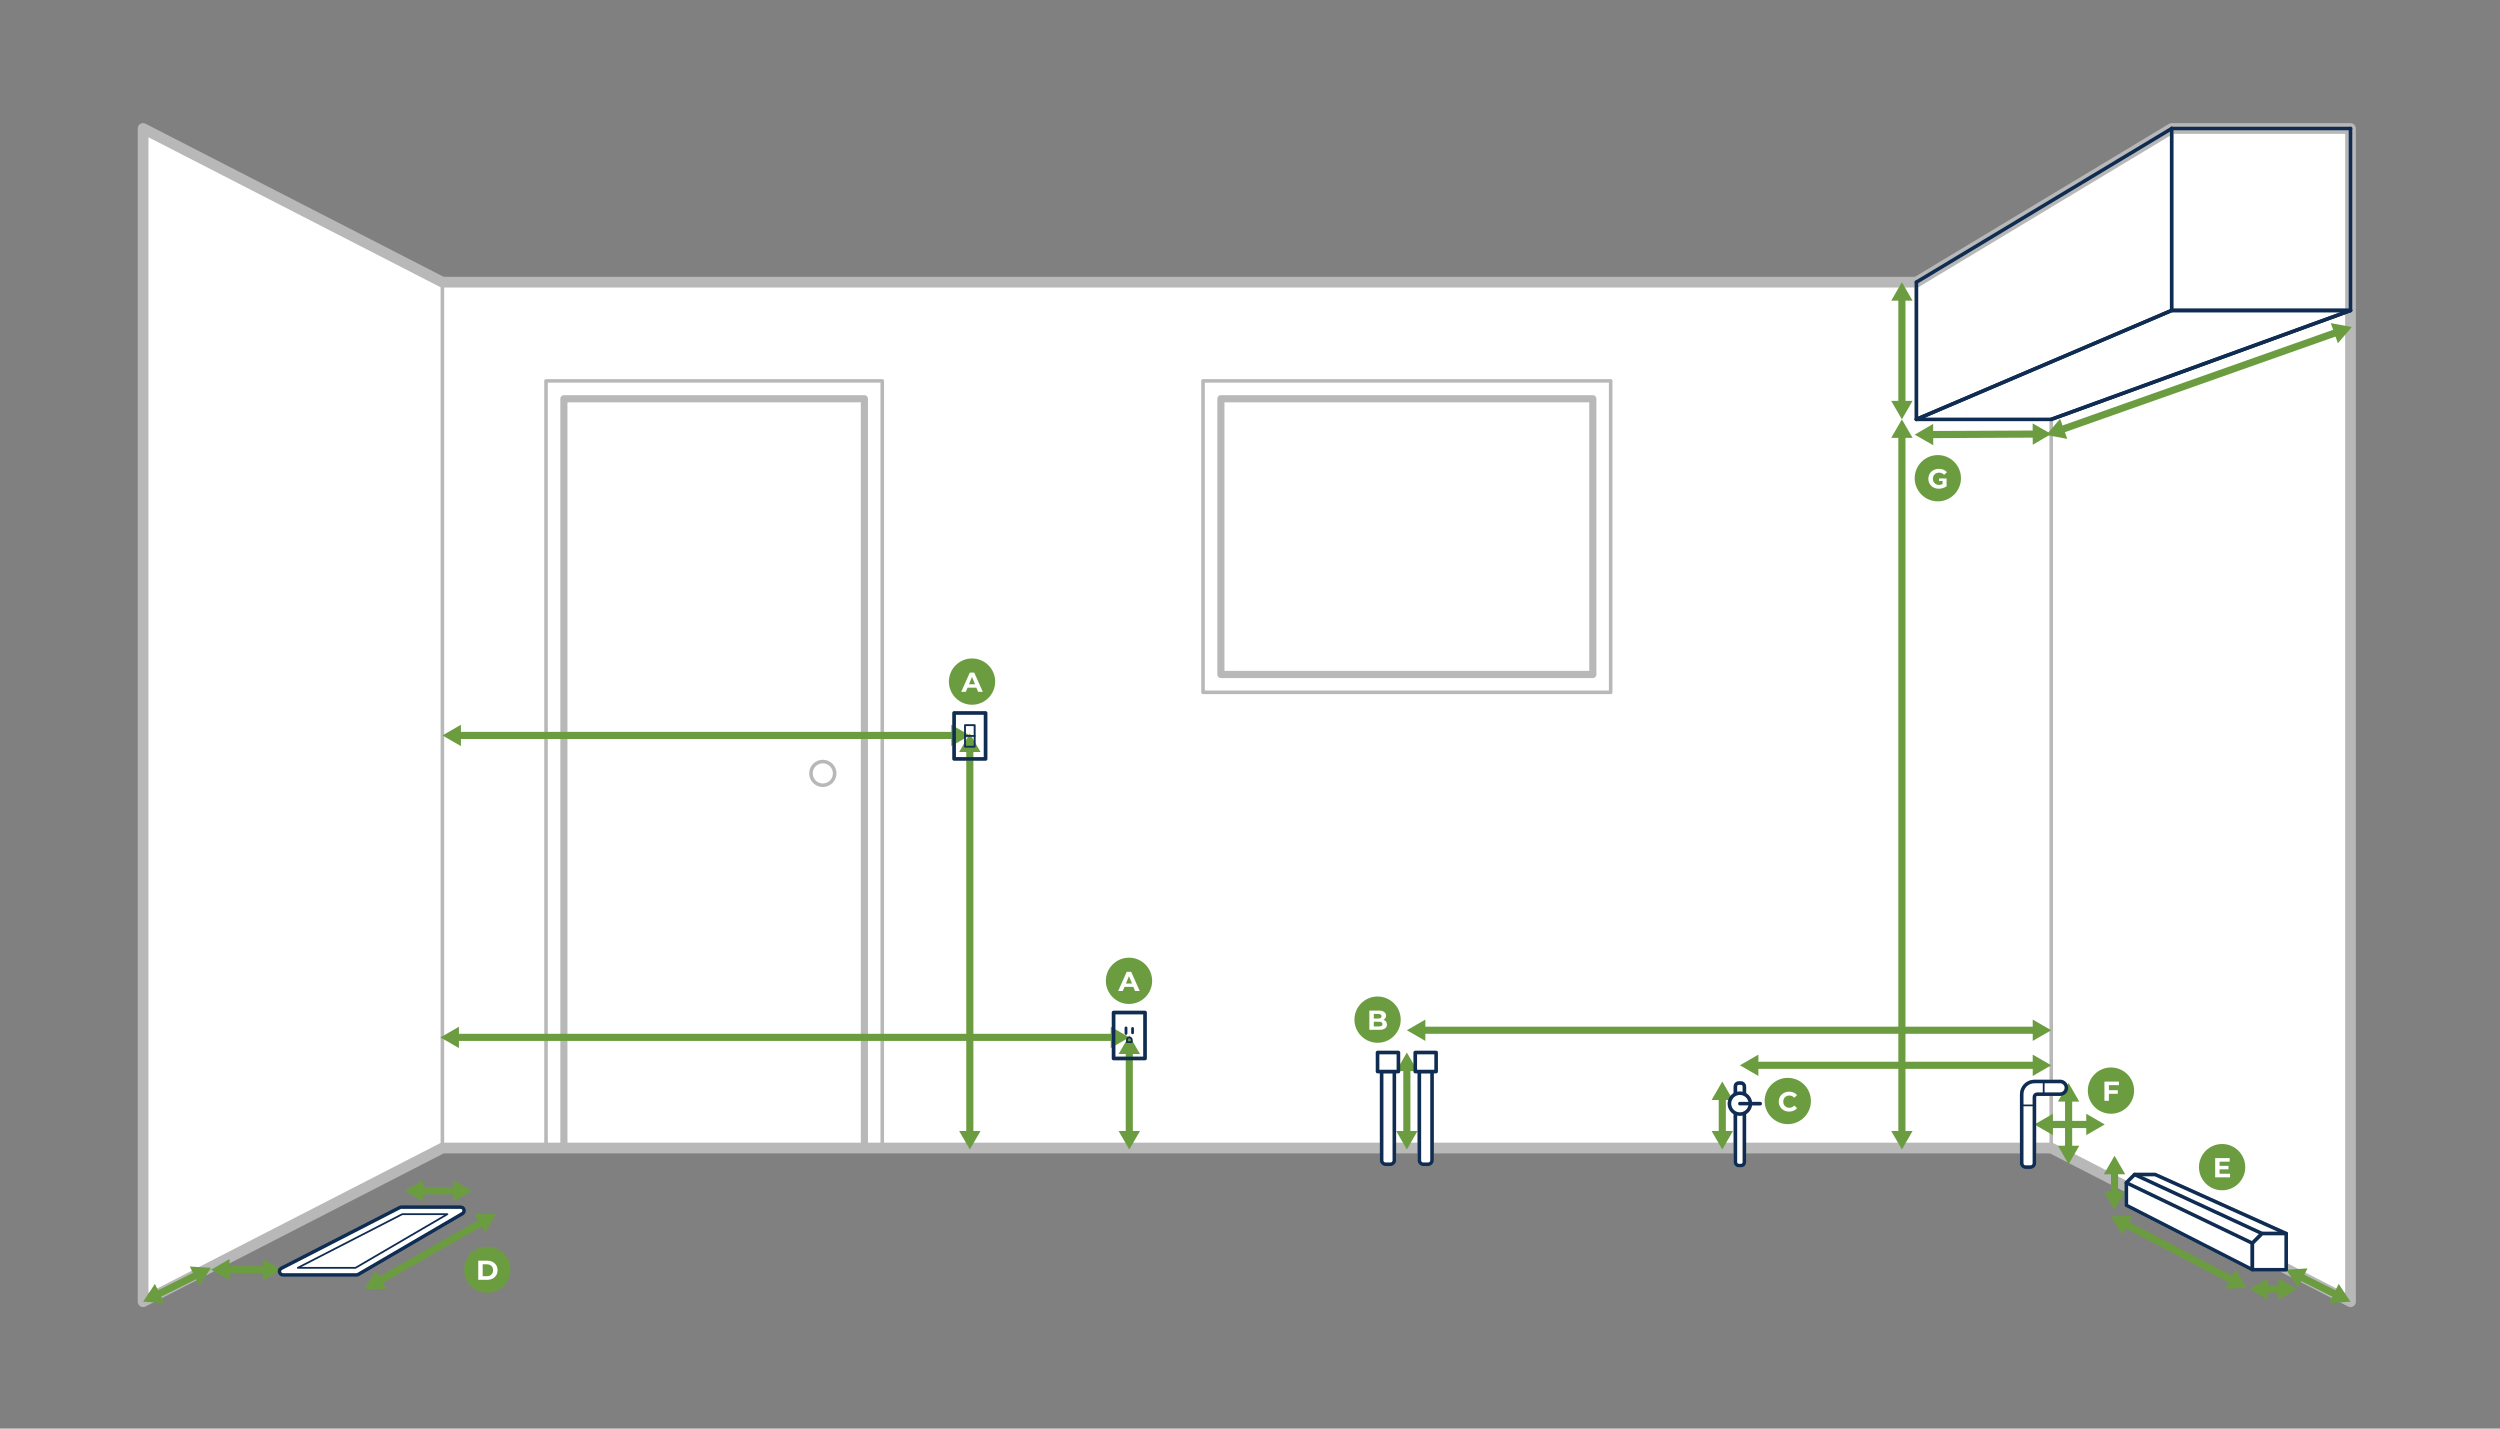 <?xml version="1.0" encoding="UTF-8"?>
<svg xmlns="http://www.w3.org/2000/svg" width="700" height="400" viewBox="0 0 700 400">
  <rect x="0" y="0" width="700" height="400" fill="#808080" stroke="none"/>
  <g id="Base">
    <polygon points="123.87 321.45 40.07 364.48 40.07 35.98 123.87 79.01 536.59 79.01 608.07 35.98 658.14 35.98 658.14 364.48 574.34 321.45 123.87 321.45" style="fill: #fff; stroke: #b8b8b8; stroke-linecap: round; stroke-linejoin: round; stroke-width: 3px;"/>
    <line x1="574.34" y1="117.42" x2="574.34" y2="321.45" style="fill: none; stroke: #b8b8b8; stroke-linecap: round; stroke-linejoin: round;"/>
    <line x1="123.87" y1="321.45" x2="123.87" y2="79.01" style="fill: none; stroke: #b8b8b8; stroke-linecap: round; stroke-linejoin: round;"/>
    <rect x="336.85" y="106.65" width="114.14" height="87.2" style="fill: none; stroke: #b8b8b8; stroke-linecap: round; stroke-linejoin: round;"/>
    <rect x="341.85" y="111.65" width="104.14" height="77.2" style="fill: none; stroke: #b8b8b8; stroke-linecap: round; stroke-linejoin: round; stroke-width: 2px;"/>
    <rect x="157.89" y="111.65" width="84.14" height="209.8" style="fill: none; stroke: #b8b8b8; stroke-linecap: round; stroke-linejoin: round; stroke-width: 2px;"/>
    <circle cx="230.39" cy="216.55" r="3.32" style="fill: none; stroke: #b8b8b8; stroke-linecap: round; stroke-linejoin: round;"/>
    <rect x="311.8" y="283.51" width="8.81" height="12.86" style="fill: none; stroke: #b8b8b8; stroke-linecap: round; stroke-linejoin: round;"/>
    <rect x="267.15" y="199.63" width="8.81" height="12.86" style="fill: none; stroke: #b8b8b8; stroke-linecap: round; stroke-linejoin: round;"/>
    <g>
      <line x1="315.28" y1="287.81" x2="315.28" y2="289.36" style="fill: none; stroke: #b8b8b8; stroke-linecap: round; stroke-linejoin: round; stroke-width: .75px;"/>
      <line x1="317.12" y1="287.97" x2="317.12" y2="289.19" style="fill: none; stroke: #b8b8b8; stroke-linecap: round; stroke-linejoin: round; stroke-width: .75px;"/>
      <path d="M316.87,291.14c0-.37-.3-.66-.66-.66s-.66.3-.66.66v.65h1.33v-.65Z" style="fill: none; stroke: #b8b8b8; stroke-linecap: round; stroke-linejoin: round; stroke-width: .5px;"/>
    </g>
    <polygon points="272.9 209.07 270.2 209.07 270.2 206.06 270.2 203.04 272.9 203.04 272.9 209.07" style="fill: none; stroke: #b8b8b8; stroke-linecap: round; stroke-linejoin: round; stroke-width: .5px;"/>
    <line x1="270.2" y1="206.06" x2="272.9" y2="206.06" style="fill: none; stroke: #b8b8b8; stroke-linecap: round; stroke-linejoin: round; stroke-width: .5px;"/>
    <polyline points="536.59 79.01 536.59 117.42 574.34 117.42" style="fill: none;"/>
    <polygon points="574.34 117.42 536.59 117.42 608.07 86.93 658.14 86.93 574.34 117.42" style="fill: #fff;"/>
    <line x1="658.14" y1="86.93" x2="574.34" y2="117.42" style="fill: none; stroke: #b8b8b8; stroke-linecap: round; stroke-linejoin: round;"/>
    <line x1="574.34" y1="117.42" x2="536.59" y2="117.42" style="fill: none; stroke: #b8b8b8; stroke-linecap: round; stroke-linejoin: round;"/>
    <line x1="536.59" y1="117.42" x2="536.59" y2="79.01" style="fill: none; stroke: #b8b8b8; stroke-linecap: round; stroke-linejoin: round;"/>
    <line x1="608.07" y1="86.93" x2="536.59" y2="117.42" style="fill: none; stroke: #b8b8b8; stroke-linecap: round; stroke-linejoin: round;"/>
    <polyline points="608.07 35.98 608.07 86.93 658.14 86.93" style="fill: none; stroke: #b8b8b8; stroke-linecap: round; stroke-linejoin: round;"/>
    <g>
      <path d="M386.86,300.02h3.55v24.89c0,.6-.48,1.08-1.08,1.08h-1.39c-.6,0-1.08-.48-1.08-1.08v-24.89h0Z" style="fill: #fff; stroke: #b8b8b8; stroke-linecap: round; stroke-linejoin: round;"/>
      <rect x="385.72" y="294.71" width="5.83" height="5.32" style="fill: #fff; stroke: #b8b8b8; stroke-linecap: round; stroke-linejoin: round;"/>
      <path d="M397.42,300.02h3.55v24.89c0,.6-.48,1.08-1.08,1.08h-1.39c-.6,0-1.08-.48-1.08-1.08v-24.89h0Z" style="fill: #fff; stroke: #b8b8b8; stroke-linecap: round; stroke-linejoin: round;"/>
      <rect x="396.28" y="294.71" width="5.83" height="5.32" style="fill: #fff; stroke: #b8b8b8; stroke-linecap: round; stroke-linejoin: round;"/>
    </g>
    <rect x="485.91" y="303.26" width="2.51" height="23.1" rx=".91" ry=".91" style="fill: #fff; stroke: #b8b8b8; stroke-linecap: round; stroke-linejoin: round;"/>
    <g>
      <path d="M576.81,302.82h-7.18s0,0,0,0c-1.96,0-3.55,1.59-3.55,3.55h0v19.35c0,.6.48,1.08,1.08,1.08h1.39c.6,0,1.08-.48,1.08-1.08v-18.59c0-.42.34-.76.76-.76h6.42c.98,0,1.78-.8,1.78-1.78h0c0-.98-.8-1.78-1.78-1.78Z" style="fill: #fff; stroke: #b8b8b8; stroke-linecap: round; stroke-linejoin: round;"/>
      <line x1="566.07" y1="309.51" x2="569.63" y2="309.51" style="fill: none; stroke: #b8b8b8; stroke-linecap: round; stroke-linejoin: round; stroke-width: .5px;"/>
    </g>
    <line x1="572.23" y1="306.37" x2="572.23" y2="302.82" style="fill: none; stroke: #b8b8b8; stroke-linecap: round; stroke-linejoin: round; stroke-width: .5px;"/>
    <circle cx="487.17" cy="309.02" r="2.93" style="fill: #fff; stroke: #b8b8b8; stroke-linecap: round; stroke-linejoin: round;"/>
    <line x1="487.17" y1="309.02" x2="492.84" y2="309.02" style="fill: #fff; stroke: #b8b8b8; stroke-linecap: round; stroke-linejoin: round;"/>
    <path d="M99.82,356.99h-20.58c-.46,0-.86-.32-.97-.76-.11-.45.1-.91.51-1.12l33.15-17.02c.14-.07.3-.11.46-.11h16.57c.45,0,.85.3.96.74.12.44-.07.9-.46,1.12l-29.15,17.02c-.15.09-.33.14-.5.14Z" style="fill: #fff; stroke: #b8b8b8; stroke-linecap: round; stroke-linejoin: round;"/>
    <g>
      <polygon points="630.67 355.52 630.67 348.1 633.38 345.4 640.13 345.4 603.44 328.87 597.68 328.87 595.38 331.17 595.38 337.48 630.67 355.52" style="fill: #fff; stroke: #b8b8b8; stroke-linecap: round; stroke-linejoin: round;"/>
      <line x1="597.68" y1="328.87" x2="633.38" y2="345.4" style="fill: none; stroke: #b8b8b8; stroke-linecap: round; stroke-linejoin: round;"/>
      <line x1="630.67" y1="348.1" x2="595.38" y2="331.17" style="fill: none; stroke: #b8b8b8; stroke-linecap: round; stroke-linejoin: round;"/>
      <polygon points="630.67 355.52 640.13 355.52 640.13 345.4 633.38 345.4 630.67 348.1 630.67 355.52" style="fill: #fff; stroke: #b8b8b8; stroke-linecap: round; stroke-linejoin: round;"/>
    </g>
    <path d="M83.38,354.99h16.17l25.72-15.02h-12.64l-29.25,15.02Z" style="fill: none; stroke: #b8b8b8; stroke-linecap: round; stroke-linejoin: round; stroke-width: .5px;"/>
    <rect x="152.89" y="106.65" width="94.14" height="214.8" style="fill: none; stroke: #b8b8b8; stroke-linecap: round; stroke-linejoin: round;"/>
  </g>
  <g id="Arrows">
    <g>
      <line x1="311.9" y1="290.47" x2="127.62" y2="290.47" style="fill: none; stroke: #6b9d40; stroke-linecap: round; stroke-linejoin: round; stroke-width: 2px;"/>
      <polygon points="311.02 287.48 316.2 290.47 311.02 293.46 311.02 287.48" style="fill: #6b9d40;"/>
      <polygon points="128.5 287.48 123.32 290.47 128.5 293.46 128.5 287.48" style="fill: #6b9d40;"/>
    </g>
    <g>
      <line x1="43.92" y1="362.56" x2="55.25" y2="356.91" style="fill: none; stroke: #6b9d40; stroke-linecap: round; stroke-linejoin: round; stroke-width: 2px;"/>
      <polygon points="46.04 364.84 40.07 364.48 43.37 359.49 46.04 364.84" style="fill: #6b9d40;"/>
      <polygon points="55.8 359.98 59.1 354.99 53.13 354.62 55.8 359.98" style="fill: #6b9d40;"/>
    </g>
    <g>
      <line x1="117.61" y1="333.43" x2="127.79" y2="333.43" style="fill: none; stroke: #6b9d40; stroke-linecap: round; stroke-linejoin: round; stroke-width: 2px;"/>
      <polygon points="118.48 336.42 113.3 333.43 118.48 330.44 118.48 336.42" style="fill: #6b9d40;"/>
      <polygon points="126.92 336.42 132.1 333.43 126.92 330.44 126.92 336.42" style="fill: #6b9d40;"/>
    </g>
    <g>
      <line x1="63.4" y1="355.52" x2="74.48" y2="355.52" style="fill: none; stroke: #6b9d40; stroke-linecap: round; stroke-linejoin: round; stroke-width: 2px;"/>
      <polygon points="64.28 358.51 59.1 355.52 64.28 352.52 64.28 358.51" style="fill: #6b9d40;"/>
      <polygon points="73.6 358.51 78.79 355.52 73.6 352.52 73.6 358.51" style="fill: #6b9d40;"/>
    </g>
    <g>
      <line x1="105.88" y1="358.77" x2="135.12" y2="342.1" style="fill: none; stroke: #6b9d40; stroke-linecap: round; stroke-linejoin: round; stroke-width: 2px;"/>
      <polygon points="108.12 360.94 102.14 360.91 105.16 355.74 108.12 360.94" style="fill: #6b9d40;"/>
      <polygon points="135.84 345.13 138.86 339.97 132.88 339.93 135.84 345.13" style="fill: #6b9d40;"/>
    </g>
    <g>
      <line x1="316.2" y1="294.24" x2="316.2" y2="317.55" style="fill: none; stroke: #6b9d40; stroke-linecap: round; stroke-linejoin: round; stroke-width: 2px;"/>
      <polygon points="313.21 295.12 316.2 289.94 319.2 295.12 313.21 295.12" style="fill: #6b9d40;"/>
      <polygon points="313.21 316.68 316.2 321.86 319.2 316.68 313.21 316.68" style="fill: #6b9d40;"/>
    </g>
    <g>
      <line x1="570.03" y1="288.47" x2="398.22" y2="288.47" style="fill: none; stroke: #6b9d40; stroke-linecap: round; stroke-linejoin: round; stroke-width: 2px;"/>
      <polygon points="569.16 285.48 574.34 288.47 569.16 291.46 569.16 285.48" style="fill: #6b9d40;"/>
      <polygon points="399.1 285.48 393.92 288.47 399.1 291.46 399.1 285.48" style="fill: #6b9d40;"/>
    </g>
    <g>
      <line x1="643.99" y1="357.43" x2="654.28" y2="362.56" style="fill: none; stroke: #6b9d40; stroke-linecap: round; stroke-linejoin: round; stroke-width: 2px;"/>
      <polygon points="643.44 360.5 640.13 355.52 646.1 355.15 643.44 360.5" style="fill: #6b9d40;"/>
      <polygon points="652.17 364.85 658.14 364.48 654.83 359.49 652.17 364.85" style="fill: #6b9d40;"/>
    </g>
    <g>
      <line x1="594.88" y1="342.64" x2="625.32" y2="358.59" style="fill: none; stroke: #6b9d40; stroke-linecap: round; stroke-linejoin: round; stroke-width: 2px;"/>
      <polygon points="594.27 345.69 591.07 340.64 597.04 340.39 594.27 345.69" style="fill: #6b9d40;"/>
      <polygon points="623.16 360.83 629.13 360.59 625.93 355.53 623.16 360.83" style="fill: #6b9d40;"/>
    </g>
    <g>
      <line x1="634.18" y1="360.92" x2="638.83" y2="360.92" style="fill: none; stroke: #6b9d40; stroke-linecap: round; stroke-linejoin: round; stroke-width: 2px;"/>
      <polygon points="635.05 363.91 629.87 360.92 635.05 357.93 635.05 363.91" style="fill: #6b9d40;"/>
      <polygon points="637.95 363.91 643.13 360.92 637.95 357.93 637.95 363.91" style="fill: #6b9d40;"/>
    </g>
    <g>
      <line x1="573.93" y1="314.85" x2="585.03" y2="314.85" style="fill: none; stroke: #6b9d40; stroke-linecap: round; stroke-linejoin: round; stroke-width: 2px;"/>
      <polygon points="574.81 317.84 569.63 314.85 574.81 311.86 574.81 317.84" style="fill: #6b9d40;"/>
      <polygon points="584.15 317.84 589.33 314.85 584.15 311.86 584.15 317.84" style="fill: #6b9d40;"/>
    </g>
    <g>
      <line x1="579.21" y1="307.57" x2="579.21" y2="321.69" style="fill: none; stroke: #6b9d40; stroke-linecap: round; stroke-linejoin: round; stroke-width: 2px;"/>
      <polygon points="576.22 308.44 579.21 303.26 582.2 308.44 576.22 308.44" style="fill: #6b9d40;"/>
      <polygon points="576.22 320.81 579.21 325.99 582.2 320.81 576.22 320.81" style="fill: #6b9d40;"/>
    </g>
    <g>
      <line x1="570.03" y1="298.28" x2="491.48" y2="298.28" style="fill: none; stroke: #6b9d40; stroke-linecap: round; stroke-linejoin: round; stroke-width: 2px;"/>
      <polygon points="569.16 295.29 574.34 298.28 569.16 301.28 569.16 295.29" style="fill: #6b9d40;"/>
      <polygon points="492.35 295.29 487.17 298.28 492.35 301.28 492.35 295.29" style="fill: #6b9d40;"/>
    </g>
    <g>
      <line x1="532.53" y1="317.55" x2="532.53" y2="121.73" style="fill: none; stroke: #6b9d40; stroke-linecap: round; stroke-linejoin: round; stroke-width: 2px;"/>
      <polygon points="535.52 316.68 532.53 321.86 529.54 316.68 535.52 316.68" style="fill: #6b9d40;"/>
      <polygon points="535.52 122.6 532.53 117.42 529.54 122.6 535.52 122.6" style="fill: #6b9d40;"/>
    </g>
    <g>
      <line x1="532.53" y1="113.11" x2="532.53" y2="83.31" style="fill: none; stroke: #6b9d40; stroke-linecap: round; stroke-linejoin: round; stroke-width: 2px;"/>
      <polygon points="535.52 112.24 532.53 117.42 529.54 112.24 535.52 112.24" style="fill: #6b9d40;"/>
      <polygon points="535.52 84.19 532.53 79.01 529.54 84.19 535.52 84.19" style="fill: #6b9d40;"/>
    </g>
    <g>
      <line x1="540.42" y1="121.68" x2="570.03" y2="121.54" style="fill: none; stroke: #6b9d40; stroke-linecap: round; stroke-linejoin: round; stroke-width: 2px;"/>
      <polygon points="541.31 124.67 536.11 121.7 541.28 118.69 541.31 124.67" style="fill: #6b9d40;"/>
      <polygon points="569.17 124.53 574.34 121.51 569.14 118.55 569.17 124.53" style="fill: #6b9d40;"/>
    </g>
    <g>
      <line x1="577.02" y1="120.36" x2="654.44" y2="93" style="fill: none; stroke: #6b9d40; stroke-linecap: round; stroke-linejoin: round; stroke-width: 2px;"/>
      <polygon points="578.84 122.89 572.96 121.8 576.84 117.25 578.84 122.89" style="fill: #6b9d40;"/>
      <polygon points="654.61 96.11 658.5 91.57 652.61 90.47 654.61 96.11" style="fill: #6b9d40;"/>
    </g>
    <g>
      <line x1="393.92" y1="299.01" x2="393.92" y2="317.55" style="fill: none; stroke: #6b9d40; stroke-linecap: round; stroke-linejoin: round; stroke-width: 2px;"/>
      <polygon points="390.93 299.89 393.92 294.71 396.91 299.89 390.93 299.89" style="fill: #6b9d40;"/>
      <polygon points="390.93 316.68 393.92 321.86 396.91 316.68 390.93 316.68" style="fill: #6b9d40;"/>
    </g>
    <g>
      <line x1="482.24" y1="307.12" x2="482.24" y2="317.55" style="fill: none; stroke: #6b9d40; stroke-linecap: round; stroke-linejoin: round; stroke-width: 2px;"/>
      <polygon points="479.25 308 482.24 302.82 485.23 308 479.25 308" style="fill: #6b9d40;"/>
      <polygon points="479.25 316.68 482.24 321.86 485.23 316.68 479.25 316.68" style="fill: #6b9d40;"/>
    </g>
    <g>
      <line x1="267.25" y1="205.92" x2="128.18" y2="205.92" style="fill: none; stroke: #6b9d40; stroke-linecap: round; stroke-linejoin: round; stroke-width: 2px;"/>
      <polygon points="266.37 202.93 271.55 205.92 266.37 208.91 266.37 202.93" style="fill: #6b9d40;"/>
      <polygon points="129.06 202.93 123.87 205.92 129.06 208.91 129.06 202.93" style="fill: #6b9d40;"/>
    </g>
    <g>
      <line x1="271.55" y1="209.69" x2="271.55" y2="317.55" style="fill: none; stroke: #6b9d40; stroke-linecap: round; stroke-linejoin: round; stroke-width: 2px;"/>
      <polygon points="268.56 210.56 271.55 205.38 274.55 210.56 268.56 210.56" style="fill: #6b9d40;"/>
      <polygon points="268.56 316.68 271.55 321.86 274.55 316.68 268.56 316.68" style="fill: #6b9d40;"/>
    </g>
    <g>
      <line x1="592.07" y1="334.42" x2="592.07" y2="327.92" style="fill: none; stroke: #6b9d40; stroke-linecap: round; stroke-linejoin: round; stroke-width: 2px;"/>
      <polygon points="595.06 333.55 592.07 338.73 589.08 333.55 595.06 333.55" style="fill: #6b9d40;"/>
      <polygon points="595.06 328.8 592.07 323.61 589.08 328.8 595.06 328.8" style="fill: #6b9d40;"/>
    </g>
  </g>
  <g id="Focused_Features" data-name="Focused Features">
    <rect x="311.8" y="283.51" width="8.81" height="12.86" style="fill: none; stroke: #0f2c52; stroke-linecap: round; stroke-linejoin: round;"/>
    <rect x="267.15" y="199.63" width="8.81" height="12.86" style="fill: none; stroke: #0f2c52; stroke-linecap: round; stroke-linejoin: round;"/>
    <g>
      <line x1="315.28" y1="287.81" x2="315.28" y2="289.36" style="fill: none; stroke: #0f2c52; stroke-linecap: round; stroke-linejoin: round; stroke-width: .75px;"/>
      <line x1="317.12" y1="287.97" x2="317.12" y2="289.19" style="fill: none; stroke: #0f2c52; stroke-linecap: round; stroke-linejoin: round; stroke-width: .75px;"/>
      <path d="M316.87,291.14c0-.37-.3-.66-.66-.66s-.66.3-.66.66v.65h1.33v-.65Z" style="fill: none; stroke: #0f2c52; stroke-linecap: round; stroke-linejoin: round; stroke-width: .5px;"/>
    </g>
    <polygon points="272.9 209.07 270.2 209.07 270.2 206.06 270.2 203.04 272.9 203.04 272.9 209.07" style="fill: none; stroke: #0f2c52; stroke-linecap: round; stroke-linejoin: round; stroke-width: .5px;"/>
    <line x1="270.2" y1="206.06" x2="272.9" y2="206.06" style="fill: none; stroke: #0f2c52; stroke-linecap: round; stroke-linejoin: round; stroke-width: .5px;"/>
    <polygon points="574.34 117.42 536.59 117.42 608.07 86.93 658.14 86.93 574.34 117.42" style="fill: #fff; stroke: #0f2c52; stroke-linejoin: round;"/>
    <line x1="658.14" y1="86.93" x2="574.34" y2="117.42" style="fill: none; stroke: #0f2c52; stroke-linecap: round; stroke-linejoin: round;"/>
    <line x1="536.59" y1="117.42" x2="536.59" y2="79.01" style="fill: none; stroke: #0f2c52; stroke-linecap: round; stroke-linejoin: round;"/>
    <line x1="608.07" y1="86.93" x2="536.59" y2="117.42" style="fill: none; stroke: #0f2c52; stroke-linecap: round; stroke-linejoin: round;"/>
    <polyline points="608.07 35.98 608.07 86.93 658.14 86.93" style="fill: none; stroke: #0f2c52; stroke-linecap: round; stroke-linejoin: round;"/>
    <g>
      <path d="M386.86,300.02h3.55v24.89c0,.6-.48,1.08-1.08,1.08h-1.39c-.6,0-1.08-.48-1.08-1.08v-24.89h0Z" style="fill: #fff; stroke: #0f2c52; stroke-linecap: round; stroke-linejoin: round;"/>
      <rect x="385.72" y="294.71" width="5.83" height="5.32" style="fill: #fff; stroke: #0f2c52; stroke-linecap: round; stroke-linejoin: round;"/>
      <path d="M397.42,300.02h3.55v24.89c0,.6-.48,1.08-1.08,1.08h-1.39c-.6,0-1.08-.48-1.08-1.08v-24.89h0Z" style="fill: #fff; stroke: #0f2c52; stroke-linecap: round; stroke-linejoin: round;"/>
      <rect x="396.28" y="294.71" width="5.83" height="5.32" style="fill: #fff; stroke: #0f2c52; stroke-linecap: round; stroke-linejoin: round;"/>
    </g>
    <rect x="485.91" y="303.26" width="2.51" height="23.1" rx=".91" ry=".91" style="fill: #fff; stroke: #0f2c52; stroke-linecap: round; stroke-linejoin: round;"/>
    <g>
      <path d="M576.81,302.82h-7.18s0,0,0,0c-1.96,0-3.55,1.59-3.55,3.55h0v19.35c0,.6.48,1.08,1.08,1.08h1.39c.6,0,1.08-.48,1.08-1.08v-18.59c0-.42.34-.76.76-.76h6.42c.98,0,1.78-.8,1.78-1.78h0c0-.98-.8-1.78-1.78-1.78Z" style="fill: #fff; stroke: #0f2c52; stroke-linecap: round; stroke-linejoin: round;"/>
      <line x1="566.07" y1="309.51" x2="569.63" y2="309.51" style="fill: none; stroke: #0f2c52; stroke-linecap: round; stroke-linejoin: round; stroke-width: .5px;"/>
    </g>
    <line x1="572.23" y1="306.37" x2="572.23" y2="302.82" style="fill: none; stroke: #0f2c52; stroke-linecap: round; stroke-linejoin: round; stroke-width: .5px;"/>
    <circle cx="487.17" cy="309.02" r="2.93" style="fill: #fff; stroke: #0f2c52; stroke-linecap: round; stroke-linejoin: round;"/>
    <line x1="487.17" y1="309.02" x2="492.84" y2="309.02" style="fill: #fff; stroke: #0f2c52; stroke-linecap: round; stroke-linejoin: round;"/>
    <path d="M99.82,356.99h-20.58c-.46,0-.86-.32-.97-.76-.11-.45.1-.91.51-1.12l33.15-17.02c.14-.07.3-.11.46-.11h16.57c.45,0,.85.3.96.74.12.44-.07.9-.46,1.12l-29.15,17.02c-.15.09-.33.14-.5.14Z" style="fill: #fff; stroke: #0f2c52; stroke-linecap: round; stroke-linejoin: round;"/>
    <g>
      <polygon points="630.67 355.52 630.67 348.1 633.38 345.4 640.13 345.4 603.44 328.87 597.68 328.87 595.38 331.17 595.38 337.48 630.67 355.52" style="fill: #fff; stroke: #0f2c52; stroke-linecap: round; stroke-linejoin: round;"/>
      <line x1="597.68" y1="328.87" x2="633.38" y2="345.4" style="fill: none; stroke: #0f2c52; stroke-linecap: round; stroke-linejoin: round;"/>
      <line x1="630.67" y1="348.1" x2="595.38" y2="331.17" style="fill: none; stroke: #0f2c52; stroke-linecap: round; stroke-linejoin: round;"/>
      <polygon points="630.67 355.52 640.13 355.52 640.13 345.4 633.38 345.4 630.67 348.1 630.67 355.52" style="fill: #fff; stroke: #0f2c52; stroke-linecap: round; stroke-linejoin: round;"/>
    </g>
    <path d="M83.38,354.99h16.17l25.72-15.02h-12.64l-29.25,15.02Z" style="fill: none; stroke: #0f2c52; stroke-linecap: round; stroke-linejoin: round; stroke-width: .5px;"/>
    <line x1="658.14" y1="35.98" x2="658.14" y2="86.93" style="fill: none; stroke: #0f2c52; stroke-linecap: round; stroke-linejoin: round;"/>
    <line x1="608.07" y1="35.98" x2="658.14" y2="35.98" style="fill: none; stroke: #0f2c52; stroke-linecap: round; stroke-linejoin: round;"/>
    <line x1="536.59" y1="79.01" x2="608.07" y2="35.98" style="fill: none; stroke: #0f2c52; stroke-linecap: round; stroke-linejoin: round;"/>
  </g>
  <g id="Reference_Dots" data-name="Reference Dots">
    <g>
      <circle cx="316.12" cy="274.63" r="6.48" style="fill: #6b9d40;"/>
      <path d="M317.35,276.33h-2.5l-.48,1.15h-1.28l2.4-5.38h1.23l2.4,5.38h-1.31l-.48-1.15ZM316.96,275.38l-.85-2.06-.85,2.06h1.71Z" style="fill: #fff;"/>
    </g>
    <g>
      <circle cx="272.17" cy="190.85" r="6.48" style="fill: #6b9d40;"/>
      <path d="M273.41,192.55h-2.5l-.48,1.15h-1.28l2.4-5.38h1.23l2.4,5.38h-1.31l-.48-1.15ZM273.01,191.6l-.85-2.06-.85,2.06h1.71Z" style="fill: #fff;"/>
    </g>
    <g>
      <circle cx="500.58" cy="308.28" r="6.48" style="fill: #6b9d40;"/>
      <path d="M499.48,310.87c-.44-.24-.79-.57-1.04-.99-.25-.42-.38-.9-.38-1.43s.13-1.01.38-1.43c.25-.42.6-.75,1.04-.99.44-.24.94-.36,1.49-.36.47,0,.89.08,1.26.25.38.16.69.4.95.71l-.8.74c-.36-.42-.81-.63-1.35-.63-.33,0-.63.07-.89.22-.26.15-.46.35-.61.61-.15.26-.22.56-.22.89s.07.63.22.89.35.46.61.61c.26.15.56.22.89.22.54,0,.99-.21,1.35-.64l.8.74c-.26.31-.57.55-.95.71s-.8.25-1.27.25c-.55,0-1.04-.12-1.49-.36Z" style="fill: #fff;"/>
    </g>
    <g>
      <circle cx="136.45" cy="355.52" r="6.48" style="fill: #6b9d40;"/>
      <path d="M133.91,352.99h2.44c.58,0,1.1.11,1.55.33s.8.54,1.04.94c.25.4.37.88.37,1.41s-.12,1.01-.37,1.41c-.25.4-.6.72-1.04.94s-.96.33-1.55.33h-2.44v-5.38ZM136.29,357.34c.54,0,.97-.15,1.29-.45.32-.3.48-.71.48-1.22s-.16-.92-.48-1.22c-.32-.3-.75-.45-1.29-.45h-1.14v3.33h1.14Z" style="fill: #fff;"/>
    </g>
    <g>
      <circle cx="622.19" cy="326.8" r="6.48" style="fill: #6b9d40;"/>
      <path d="M624.41,328.65v1h-4.16v-5.38h4.06v1h-2.83v1.17h2.5v.97h-2.5v1.24h2.93Z" style="fill: #fff;"/>
    </g>
    <g>
      <circle cx="591.07" cy="305.37" r="6.48" style="fill: #6b9d40;"/>
      <path d="M590.49,303.84v1.42h2.49v1h-2.49v1.96h-1.25v-5.38h4.06v1h-2.82Z" style="fill: #fff;"/>
    </g>
    <g>
      <circle cx="542.59" cy="133.9" r="6.48" style="fill: #6b9d40;"/>
      <path d="M542.9,133.97h2.14v2.18c-.29.22-.63.39-1.01.51-.38.12-.77.18-1.16.18-.56,0-1.06-.12-1.5-.36-.45-.24-.79-.57-1.05-.99-.25-.42-.38-.9-.38-1.43s.13-1.01.38-1.43c.25-.42.61-.75,1.06-.99.45-.24.96-.36,1.52-.36.47,0,.9.08,1.28.24s.71.39.97.69l-.8.74c-.38-.4-.85-.61-1.39-.61-.34,0-.65.07-.91.21-.27.14-.47.35-.62.61-.15.26-.22.56-.22.9s.07.63.22.89c.15.26.35.46.62.61s.56.22.9.22c.36,0,.68-.08.97-.23v-.9h-1v-.67Z" style="fill: #fff;"/>
    </g>
    <g>
      <circle cx="385.72" cy="285.5" r="6.48" style="fill: #6b9d40;"/>
      <path d="M388.09,286.04c.17.23.26.51.26.84,0,.47-.18.83-.55,1.09-.37.25-.9.38-1.6.38h-2.78v-5.38h2.63c.66,0,1.16.12,1.51.38.35.25.53.59.53,1.02,0,.26-.06.49-.19.7-.13.2-.3.37-.53.48.31.1.55.26.72.49ZM384.66,283.91v1.27h1.24c.31,0,.54-.05.7-.16.16-.11.24-.27.24-.48s-.08-.37-.24-.47c-.16-.1-.39-.16-.7-.16h-1.24ZM386.85,287.25c.17-.11.25-.27.25-.5,0-.45-.33-.67-.99-.67h-1.45v1.33h1.45c.33,0,.58-.05.74-.16Z" style="fill: #fff;"/>
    </g>
  </g>
</svg>